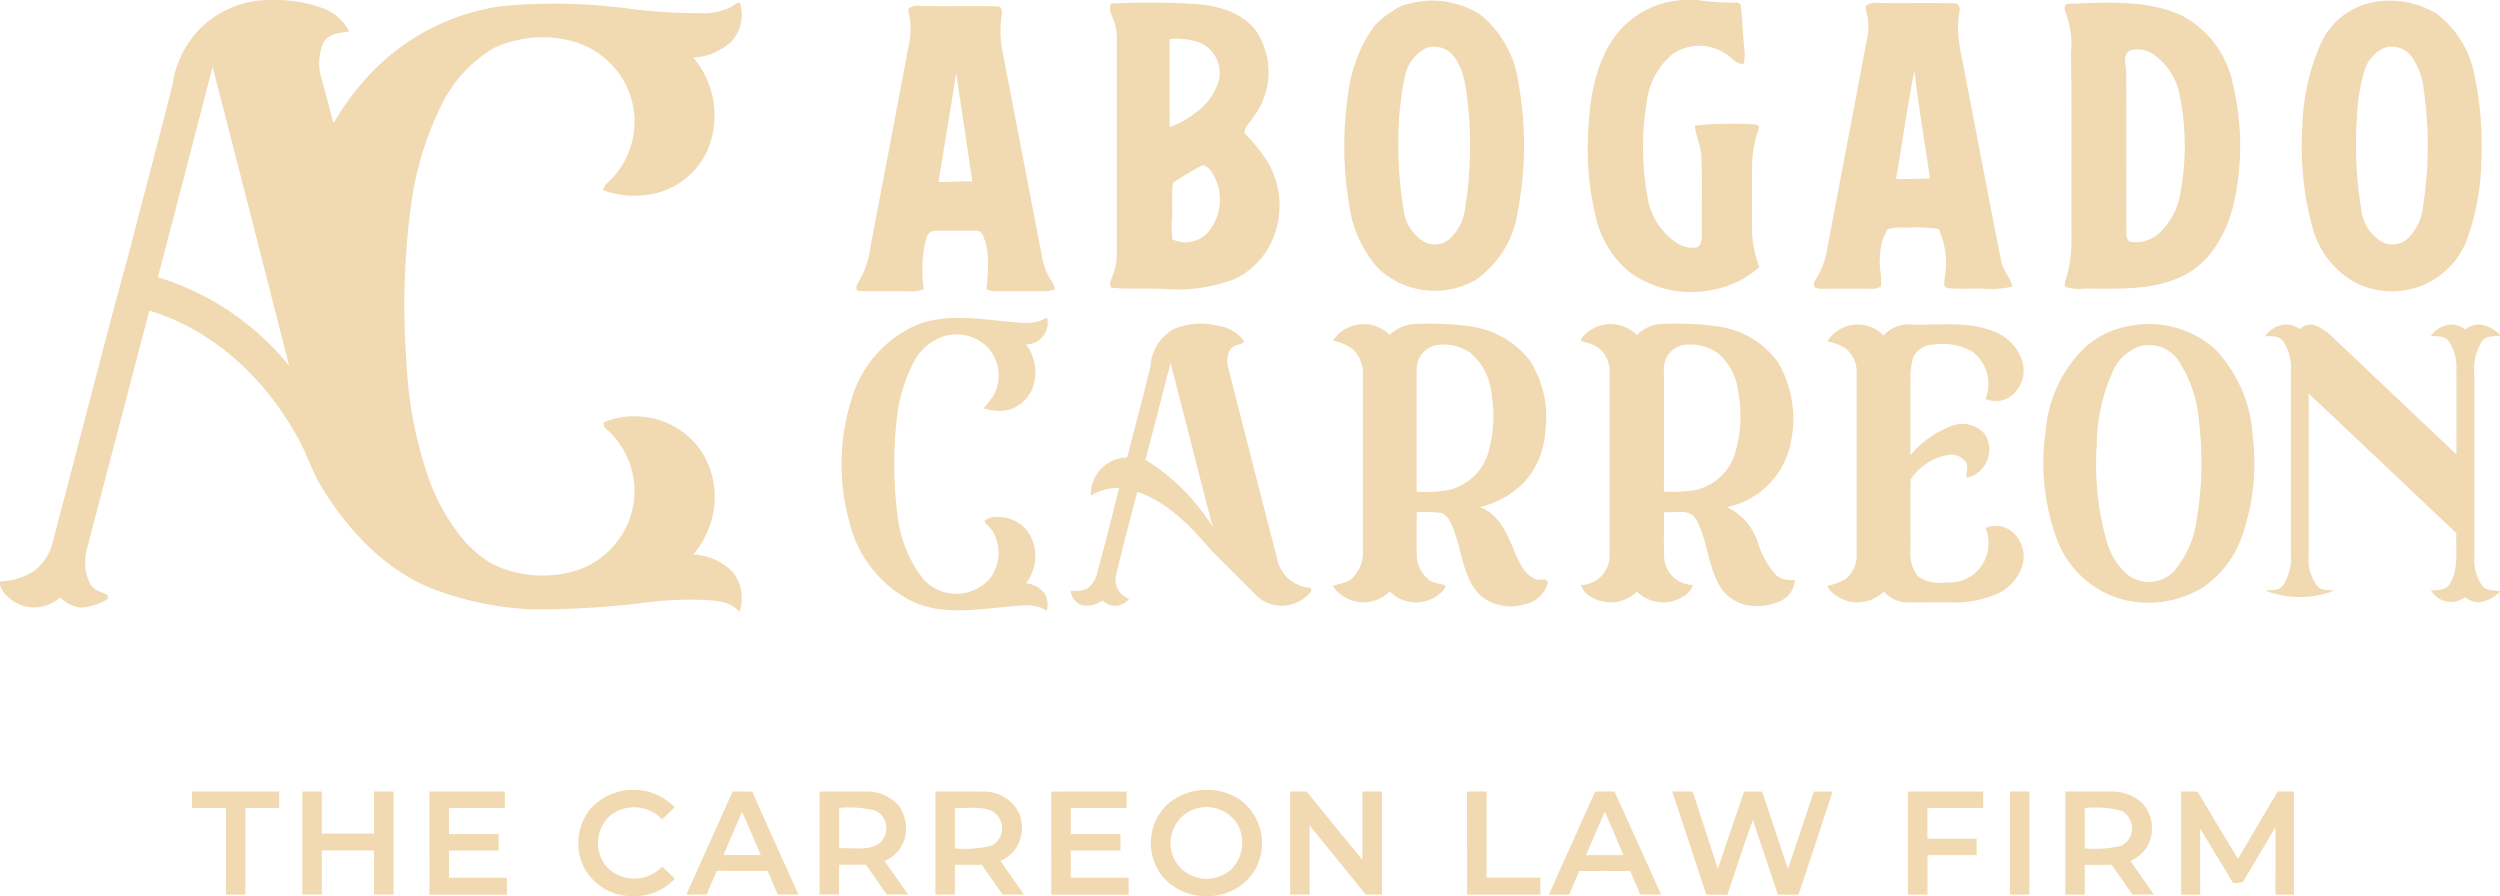<svg xmlns="http://www.w3.org/2000/svg" width="224.113" height="80.331" viewBox="0 0 224.113 80.331"><g id="_dbc49aff" data-name="#dbc49aff" transform="translate(-0.827)"><path id="Path_15507" data-name="Path 15507" d="M24.854,0h1.09a12.479,12.479,0,0,1,3.763.719A4.366,4.366,0,0,1,32.14,2.831c-.811.1-1.824.156-2.285.947a4.408,4.408,0,0,0-.246,3.1q.568,2.085,1.112,4.173A23.376,23.376,0,0,1,34.536,6.1,20.036,20.036,0,0,1,45.7.563a50.037,50.037,0,0,1,11.415.2,45.745,45.745,0,0,0,6.417.41,5.477,5.477,0,0,0,2.93-.6c.219-.114.4-.388.682-.322A3.518,3.518,0,0,1,66.37,3.75a5.559,5.559,0,0,1-3.384,1.417,8.026,8.026,0,0,1,1.186,8.476,6.938,6.938,0,0,1-4.147,3.57,8.264,8.264,0,0,1-5.132-.16,1.183,1.183,0,0,1,.39-.662A7.43,7.43,0,0,0,57.032,7.8a7.624,7.624,0,0,0-5.276-4.2,10.361,10.361,0,0,0-6.675.717A12.021,12.021,0,0,0,40.464,9.3a28.362,28.362,0,0,0-2.807,9.261,67.269,67.269,0,0,0-.4,13.787,36.917,36.917,0,0,0,1.91,10.272,17.9,17.9,0,0,0,2.412,4.733,10.5,10.5,0,0,0,3.379,3.2,10.269,10.269,0,0,0,6.619.824,7.563,7.563,0,0,0,5.325-4A7.4,7.4,0,0,0,55,38.3l-.059-.423a6.641,6.641,0,0,1,2.915-.553,7.2,7.2,0,0,1,5.55,2.726,7.52,7.52,0,0,1,1.393,5.748,8.418,8.418,0,0,1-1.807,3.91,5.3,5.3,0,0,1,3.419,1.472,3.72,3.72,0,0,1,.71,3.675c-.93-1.1-2.463-1.033-3.77-1.092a30.832,30.832,0,0,0-5.154.322,80,80,0,0,1-9.7.54,28.32,28.32,0,0,1-8.631-1.746C35.644,51.3,32.372,47.928,30,44.2c-1.1-1.579-1.6-3.465-2.566-5.119-2.869-5.153-7.487-9.526-13.222-11.232q-2.8,10.7-5.6,21.393a4.451,4.451,0,0,0,.274,3.048c.305.618,1.02.768,1.586,1.044l.022.342a4.886,4.886,0,0,1-2.472.79,2.906,2.906,0,0,1-1.794-.925,3.443,3.443,0,0,1-4.364.244c-.491-.426-1.131-.95-1.017-1.673a5.7,5.7,0,0,0,2.932-.868,4.4,4.4,0,0,0,1.744-2.535c2.289-8.643,4.472-17.314,6.838-25.936,1.3-5.033,2.631-10.061,3.921-15.1a9.09,9.09,0,0,1,2.263-4.881A8.84,8.84,0,0,1,24.854,0M19.889,5.982q-2.438,9.441-4.91,18.875a24.291,24.291,0,0,1,11.763,7.925Q23.336,19.378,19.889,5.982Z" transform="translate(0)" fill="#f1d9b1"></path><path id="Path_15508" data-name="Path 15508" d="M783.742,0h1.279a17.247,17.247,0,0,0,3.013.23c.3.02.827-.11.871.331.156,1.222.189,2.458.3,3.686a4.261,4.261,0,0,1-.024,1.465c-.7.114-1.129-.638-1.691-.93a4.223,4.223,0,0,0-4.706.074,6.528,6.528,0,0,0-2.307,4.309,24.535,24.535,0,0,0,.039,8.325,6.121,6.121,0,0,0,2.555,4.233,2.762,2.762,0,0,0,1.8.478c.553-.116.539-.789.544-1.232-.029-2.281.044-4.564-.039-6.846,0-1-.509-1.89-.583-2.871a36.354,36.354,0,0,1,4.717-.132c.342.061.858-.092,1.05.283a11.454,11.454,0,0,0-.627,2.862c-.042,2.171-.011,4.344-.017,6.517a10.183,10.183,0,0,0,.651,3.156,8.5,8.5,0,0,1-4.1,2.024,9.371,9.371,0,0,1-7.66-1.665,9.061,9.061,0,0,1-2.893-4.809,25.739,25.739,0,0,1-.7-7.351c.118-3.125.59-6.438,2.511-9.009A8.161,8.161,0,0,1,783.742,0Z" transform="translate(-632.026)" fill="#f1d9b1"></path><path id="Path_15509" data-name="Path 15509" d="M542.228,1.361a72.348,72.348,0,0,1,7.759.055c1.95.184,4.066.792,5.255,2.465a6.654,6.654,0,0,1-.21,7.557c-.294.511-.86.919-.873,1.55a15.282,15.282,0,0,1,2.017,2.469,7.73,7.73,0,0,1,.412,7.27,6.9,6.9,0,0,1-3.3,3.325,14.181,14.181,0,0,1-6.062.91c-1.664-.108-3.336.04-5-.127-.241-.346-.007-.739.118-1.075a4.946,4.946,0,0,0,.377-1.914q0-9.568,0-19.134a4.7,4.7,0,0,0-.333-1.963c-.155-.438-.472-.943-.166-1.388m5.23,3.18c.009,2.631-.02,5.261.015,7.892a7.894,7.894,0,0,0,2.327-1.3,5.222,5.222,0,0,0,2.094-2.989,2.961,2.961,0,0,0-1.7-3.267,6.382,6.382,0,0,0-2.735-.333m.305,12.884c-.156,1.022-.029,2.061-.086,3.09A10.056,10.056,0,0,0,547.7,22.5a2.7,2.7,0,0,0,3.3-.761,4.558,4.558,0,0,0,.257-5.228c-.211-.294-.48-.643-.875-.645A28.293,28.293,0,0,0,547.763,17.425Z" transform="translate(-441.773 -1.046)" fill="#f1d9b1"></path><path id="Path_15510" data-name="Path 15510" d="M662.3.687A8.008,8.008,0,0,1,668.62,1.7a9.5,9.5,0,0,1,3.4,6.114,31.623,31.623,0,0,1-.059,11.509,9.031,9.031,0,0,1-3.77,6.143,7.386,7.386,0,0,1-8.737-1.026,10.664,10.664,0,0,1-2.618-5.779,31.6,31.6,0,0,1-.085-9.857,13.25,13.25,0,0,1,2.305-6.053,7.6,7.6,0,0,1,1.73-1.414A3.758,3.758,0,0,1,662.3.687m1.448,4a3.622,3.622,0,0,0-1.925,2.64,27.742,27.742,0,0,0-.572,5.36,35.109,35.109,0,0,0,.476,6.467,3.785,3.785,0,0,0,1.934,2.949,2.015,2.015,0,0,0,2.154-.283,4.385,4.385,0,0,0,1.438-2.9,34.6,34.6,0,0,0,.272-8.814c-.178-1.572-.272-3.272-1.237-4.6A2.219,2.219,0,0,0,663.75,4.687Z" transform="translate(-535.071 -0.377)" fill="#f1d9b1"></path><path id="Path_15511" data-name="Path 15511" d="M890.2,1.6a1.367,1.367,0,0,1,.829-.178c2.3.044,4.607-.017,6.91.031.443-.053.621.425.518.787-.379,2,.237,3.974.572,5.928,1.057,5.415,2.064,10.84,3.151,16.248.1.915.822,1.568,1.039,2.43a8.312,8.312,0,0,1-2.623.188c-1.051-.035-2.11.072-3.153-.053-.441-.024-.344-.52-.318-.82a7.467,7.467,0,0,0-.524-4.483,15.23,15.23,0,0,0-2.807-.112,5.465,5.465,0,0,0-1.759.127,4.7,4.7,0,0,0-.691,2.474c-.14.9.217,1.8.063,2.7a1.756,1.756,0,0,1-.912.175q-2.123-.008-4.243,0a1.442,1.442,0,0,1-.774-.136c-.188-.335.1-.654.255-.932a7.67,7.67,0,0,0,.917-2.719q1.743-9.2,3.491-18.39a5.3,5.3,0,0,0,.024-2.449c-.024-.257-.228-.618.035-.813m4.23,5.858c-.643,3.228-1.085,6.5-1.645,9.741,1.011,0,2.024.017,3.035-.055C895.36,13.914,894.782,10.7,894.431,7.457Z" transform="translate(-721.982 -1.159)" fill="#f1d9b1"></path><path id="Path_15512" data-name="Path 15512" d="M1008.048,1.412c3.377-.1,6.947-.4,10.112,1.037a8.926,8.926,0,0,1,4.632,6.213,23.826,23.826,0,0,1,.121,10.441c-.594,2.642-1.969,5.335-4.463,6.629-2.781,1.438-6.007,1.2-9.037,1.217a4.013,4.013,0,0,1-1.625-.151c-.182-.268.015-.57.063-.846.62-1.925.425-3.967.456-5.954-.02-4.713.046-9.43-.046-14.142a8.205,8.205,0,0,0-.423-3.528c-.16-.289-.274-.89.21-.917m5.478,4.195c-.695.454-.285,1.4-.309,2.074.017,4.724,0,9.449.007,14.173,0,.338.018.82.43.91a3.13,3.13,0,0,0,2.5-.772,6.2,6.2,0,0,0,1.939-3.744,22.618,22.618,0,0,0-.033-8.366,5.758,5.758,0,0,0-2.351-3.9A2.5,2.5,0,0,0,1013.526,5.607Z" transform="translate(-821.786 -1.074)" fill="#f1d9b1"></path><path id="Path_15513" data-name="Path 15513" d="M1129.341.691a8.085,8.085,0,0,1,6.2.926,9.011,9.011,0,0,1,3.386,5.546,30.8,30.8,0,0,1,.6,7.748,21.88,21.88,0,0,1-1.156,6.586,7.194,7.194,0,0,1-10.309,4.114,7.962,7.962,0,0,1-3.616-4.66,27.334,27.334,0,0,1-.967-9.013,19.83,19.83,0,0,1,1.594-7.493,6.7,6.7,0,0,1,1.677-2.349,6.726,6.726,0,0,1,2.592-1.406m1.447,4a3.257,3.257,0,0,0-1.754,2.088,16.617,16.617,0,0,0-.651,4.077,34.583,34.583,0,0,0,.388,8.313,3.78,3.78,0,0,0,1.936,2.939,2.038,2.038,0,0,0,2.252-.368,4.655,4.655,0,0,0,1.364-2.994,34.85,34.85,0,0,0,.048-10.29,6.232,6.232,0,0,0-1.11-3.039A2.216,2.216,0,0,0,1130.788,4.691Z" transform="translate(-916.265 -0.38)" fill="#f1d9b1"></path><path id="Path_15514" data-name="Path 15514" d="M423.079,3.151c.281-.46.884-.373,1.342-.349,2.2.057,4.412-.02,6.616.037.388-.039.513.392.445.7a9.339,9.339,0,0,0,.072,3.4q1.729,9.014,3.471,18.026a5.981,5.981,0,0,0,.858,2.417,2.076,2.076,0,0,1,.358.825,3.11,3.11,0,0,1-.978.164c-1.472-.007-2.943,0-4.415,0a2.049,2.049,0,0,1-.739-.165c.14-1.642.357-3.393-.371-4.936-.147-.353-.574-.32-.886-.325-1.165.018-2.331-.024-3.494.02-.6.066-.665.8-.807,1.267a12.818,12.818,0,0,0-.072,3.985,4.4,4.4,0,0,1-1.706.154c-1.351-.017-2.7.028-4.05-.017-.458-.055-.267-.586-.079-.824a8.452,8.452,0,0,0,1.083-3.224c1.167-6.173,2.357-12.342,3.507-18.517a6.311,6.311,0,0,0-.154-2.64M425.8,18.588c1.011-.007,2.022-.085,3.035-.044-.463-3.237-.974-6.465-1.436-9.7C426.858,12.09,426.336,15.34,425.8,18.588Z" transform="translate(-340.845 -2.268)" fill="#f1d9b1"></path><path id="Path_15515" data-name="Path 15515" d="M417.917,155.689c2.614-1.075,5.495-.594,8.217-.335,1.136.1,2.419.318,3.438-.329.27.006.112.384.171.548A1.951,1.951,0,0,1,427.8,157.4a4.128,4.128,0,0,1,.715,3.5,3.253,3.253,0,0,1-2.406,2.392,4.173,4.173,0,0,1-2.1-.175,11.4,11.4,0,0,0,.923-1.222,3.763,3.763,0,0,0-.642-4.314,3.986,3.986,0,0,0-3.9-.9,4.667,4.667,0,0,0-2.71,2.415,13.738,13.738,0,0,0-1.439,4.768,35.6,35.6,0,0,0,.039,8.835,11.249,11.249,0,0,0,2.266,5.682,3.975,3.975,0,0,0,6.052-.044,3.815,3.815,0,0,0,.27-4.083c-.2-.4-.612-.651-.8-1.048a1.924,1.924,0,0,1,1.3-.335,3.239,3.239,0,0,1,3.1,2.366,4.024,4.024,0,0,1-.671,3.581,2.337,2.337,0,0,1,1.684.939,2.015,2.015,0,0,1,.18,1.528c-1.092-.746-2.506-.46-3.739-.351-2.759.248-5.719.719-8.325-.5a10.748,10.748,0,0,1-5.621-7.066,19.478,19.478,0,0,1,.164-10.991A10.466,10.466,0,0,1,417.917,155.689Z" transform="translate(-334.994 -126.523)" fill="#f1d9b1"></path><path id="Path_15516" data-name="Path 15516" d="M532.251,158.368a6.315,6.315,0,0,1,3.976-.276,3.313,3.313,0,0,1,2.272,1.355c-.031.3-.393.246-.6.355-.858.215-1,1.3-.8,2.022,1.458,5.689,2.9,11.384,4.377,17.068a3.242,3.242,0,0,0,2.822,2.665c.355-.015.309.358.083.517a3.312,3.312,0,0,1-4.745.195c-1.34-1.353-2.7-2.689-4.035-4.044-1.842-2.142-3.9-4.342-6.649-5.256-.621,2.4-1.259,4.794-1.831,7.206a1.849,1.849,0,0,0,1.092,2.388,1.557,1.557,0,0,1-2.375.138,2.385,2.385,0,0,1-1.739.458,1.475,1.475,0,0,1-1.11-1.314,3.106,3.106,0,0,0,1.48-.187,2.487,2.487,0,0,0,.914-1.494c.686-2.507,1.322-5.028,1.943-7.551a5.026,5.026,0,0,0-2.54.695,3.318,3.318,0,0,1,3.261-3.417c.695-2.7,1.414-5.4,2.086-8.107a4.1,4.1,0,0,1,2.118-3.414M529.689,170.1a18.6,18.6,0,0,1,6.026,6.02c-1.274-4.9-2.5-9.805-3.776-14.7Q530.819,165.761,529.689,170.1Z" transform="translate(-426.177 -128.879)" fill="#f1d9b1"></path><path id="Path_15517" data-name="Path 15517" d="M650.85,159.466a3.316,3.316,0,0,1,5.1-.506,3.42,3.42,0,0,1,2.46-.985,26.062,26.062,0,0,1,4.805.222,8.094,8.094,0,0,1,5.3,3.085,9.4,9.4,0,0,1,1.357,6.458,7.285,7.285,0,0,1-1.972,4.517,8.231,8.231,0,0,1-3.912,2.143c1.689.55,2.445,2.309,3.072,3.818.436.982.86,2.169,1.93,2.616.362.189.967-.156,1.145.311a2.743,2.743,0,0,1-2.2,1.985,4.221,4.221,0,0,1-3.879-.829c-1.386-1.375-1.585-3.415-2.14-5.191-.278-.8-.509-1.779-1.323-2.2a15.049,15.049,0,0,0-2.232-.061c0,1.237-.007,2.476,0,3.713a2.846,2.846,0,0,0,.96,2.23c.434.43,1.079.441,1.627.631-.048.382-.406.638-.686.862a3.291,3.291,0,0,1-4.314-.336,3.325,3.325,0,0,1-5.107-.482c.6-.243,1.327-.248,1.783-.759a3.145,3.145,0,0,0,.91-2.515q0-7.718,0-15.437a3.151,3.151,0,0,0-.888-2.513,4.422,4.422,0,0,0-1.807-.772m7.52,2.566c-.005,3.656,0,7.311-.005,10.967a11.589,11.589,0,0,0,3-.169,4.932,4.932,0,0,0,3.344-3.07,11.668,11.668,0,0,0,.393-5.324,5.569,5.569,0,0,0-1.9-3.866,4.213,4.213,0,0,0-2.971-.721A2.142,2.142,0,0,0,658.37,162.033Z" transform="translate(-530.533 -128.933)" fill="#f1d9b1"></path><path id="Path_15518" data-name="Path 15518" d="M772,158.964a3.309,3.309,0,0,1,4.71.007,3.273,3.273,0,0,1,2.371-1,25.818,25.818,0,0,1,4.985.237,7.936,7.936,0,0,1,5.338,3.257,10.06,10.06,0,0,1,.972,7.7,7.329,7.329,0,0,1-5.6,5.228,5.247,5.247,0,0,1,2.8,3.226,7.668,7.668,0,0,0,1.673,2.921,2.25,2.25,0,0,0,1.631.369,2.193,2.193,0,0,1-1.3,1.9,5.012,5.012,0,0,1-3.12.349,3.736,3.736,0,0,1-2.579-2.213c-.855-1.744-.9-3.789-1.873-5.48-.612-.994-1.912-.518-2.864-.623.018,1.39-.039,2.783.026,4.173a2.592,2.592,0,0,0,2.559,2.349,1.784,1.784,0,0,1-.948,1.085,3.313,3.313,0,0,1-4.061-.489,3.347,3.347,0,0,1-3.978.548,1.97,1.97,0,0,1-1.055-1.132,2.637,2.637,0,0,0,2.577-2.482c.024-5.507,0-11.017.011-16.524a2.7,2.7,0,0,0-.993-2.256,4.075,4.075,0,0,0-1.5-.581c-.222-.195.114-.419.226-.57m7.132,3.046q.005,5.5,0,10.993a12.547,12.547,0,0,0,2.9-.154,4.879,4.879,0,0,0,3.4-3.035,11.6,11.6,0,0,0,.382-5.627,5.344,5.344,0,0,0-1.928-3.664,4.315,4.315,0,0,0-2.991-.665A2.141,2.141,0,0,0,779.136,162.009Z" transform="translate(-629.152 -128.93)" fill="#f1d9b1"></path><path id="Path_15519" data-name="Path 15519" d="M891.96,159.689a3.213,3.213,0,0,1,5.04-.529,2.969,2.969,0,0,1,2.329-.993c2.572.116,5.281-.373,7.715.7a4.138,4.138,0,0,1,2.423,2.71,2.863,2.863,0,0,1-1.318,3.189,2.34,2.34,0,0,1-2.009.077,3.612,3.612,0,0,0-1.2-4.252,5.322,5.322,0,0,0-3.434-.616,1.981,1.981,0,0,0-1.822,1.094,5.408,5.408,0,0,0-.265,1.842c-.018,2.324.005,4.647-.011,6.972a8.9,8.9,0,0,1,3.791-2.656,2.664,2.664,0,0,1,2.847.733,2.582,2.582,0,0,1-1.588,3.949c-.125-.46.2-.954-.059-1.384a1.633,1.633,0,0,0-1.785-.625,5.06,5.06,0,0,0-3.187,2.153c-.028,2.094-.011,4.191-.007,6.287a3.333,3.333,0,0,0,.645,2.392,3.469,3.469,0,0,0,2.557.563,3.677,3.677,0,0,0,2.52-.781,3.59,3.59,0,0,0,1-4.1,2.325,2.325,0,0,1,2.237.221,2.9,2.9,0,0,1,1.123,2.915,4.077,4.077,0,0,1-2.23,2.721,9.6,9.6,0,0,1-4.285.816c-1.349-.009-2.7.009-4.046-.006a2.981,2.981,0,0,1-1.923-.98,3.339,3.339,0,0,1-4.732-.013.84.84,0,0,1-.285-.52,4.233,4.233,0,0,0,1.636-.612,2.765,2.765,0,0,0,.952-2.243V162.533a2.7,2.7,0,0,0-1.062-2.268A4.677,4.677,0,0,0,891.96,159.689Z" transform="translate(-727.321 -129.081)" fill="#f1d9b1"></path><path id="Path_15520" data-name="Path 15520" d="M1005.4,158.254a8.934,8.934,0,0,1,7.4,2.072,12.362,12.362,0,0,1,3.41,7.882,19.79,19.79,0,0,1-1.042,9.164,9.2,9.2,0,0,1-3.377,4.325,9.334,9.334,0,0,1-7.572,1.022,8.81,8.81,0,0,1-5.555-5.274,19.935,19.935,0,0,1-1.009-9.79,11.733,11.733,0,0,1,3.583-7.509,8.144,8.144,0,0,1,4.164-1.892m.882,1.805a4.066,4.066,0,0,0-2.629,2.329,16.453,16.453,0,0,0-1.427,6.564,25.231,25.231,0,0,0,.921,8.744,6.184,6.184,0,0,0,1.866,2.917,3.149,3.149,0,0,0,4.011-.2,8.64,8.64,0,0,0,2.138-4.643,30.412,30.412,0,0,0,.228-8.9,11.345,11.345,0,0,0-1.917-5.572A3.2,3.2,0,0,0,1006.286,160.06Z" transform="translate(-813.438 -129.072)" fill="#f1d9b1"></path><path id="Path_15521" data-name="Path 15521" d="M1105.494,159.2a2.478,2.478,0,0,1,1.73-1.037,2.175,2.175,0,0,1,1.362.426,1.44,1.44,0,0,1,1.191-.408,4.732,4.732,0,0,1,1.877,1.232q5.487,5.2,10.982,10.4c-.009-2.489.009-4.978-.007-7.467a4.251,4.251,0,0,0-.719-2.722c-.377-.478-1.037-.377-1.568-.439a2.443,2.443,0,0,1,1.787-1.02,2.045,2.045,0,0,1,1.312.46,1.871,1.871,0,0,1,1.267-.46,2.938,2.938,0,0,1,1.833.947v.059c-.557.066-1.224-.018-1.608.482a4.712,4.712,0,0,0-.693,3.072q.011,8.085,0,16.171a4.2,4.2,0,0,0,.693,2.678c.386.48,1.055.406,1.6.5v.063a3.521,3.521,0,0,1-1.814.928,1.943,1.943,0,0,1-1.3-.46,2.088,2.088,0,0,1-3.066-.6c.609-.017,1.353,0,1.7-.607.811-1.357.505-3.026.573-4.531-4.414-4.167-8.809-8.353-13.235-12.507q0,7.271,0,14.54a3.852,3.852,0,0,0,.8,2.75c.382.412,1,.3,1.5.364a8.548,8.548,0,0,1-6.2,0c.517-.062,1.154.053,1.539-.393a4.328,4.328,0,0,0,.761-2.9q0-8.192,0-16.384a4.2,4.2,0,0,0-.735-2.733C1106.663,159.142,1106.025,159.234,1105.494,159.2Z" transform="translate(-901.599 -129.076)" fill="#f1d9b1"></path><path id="Path_15522" data-name="Path 15522" d="M283.926,386.884a5.182,5.182,0,0,1,7.588-.162c-.386.355-.765.715-1.142,1.079a3.433,3.433,0,0,0-4.623-.353,3.3,3.3,0,0,0-.29,4.664,3.424,3.424,0,0,0,4.919-.077c.382.358.767.715,1.136,1.088a4.908,4.908,0,0,1-3.423,1.557h-.506a4.839,4.839,0,0,1-4.248-2.643A4.912,4.912,0,0,1,283.926,386.884Z" transform="translate(-230.195 -314.349)" fill="#f1d9b1"></path><path id="Path_15523" data-name="Path 15523" d="M563.458,386.547a5.431,5.431,0,0,1,6.531-.528,4.826,4.826,0,0,1,1.134,6.743A4.959,4.959,0,0,1,567.3,394.7h-.511a5.109,5.109,0,0,1-3.695-1.768,4.819,4.819,0,0,1,.366-6.384m2.524.346a3.241,3.241,0,0,0-1.673,4.772,3.29,3.29,0,0,0,4.925.66,3.378,3.378,0,0,0,.5-4.21A3.3,3.3,0,0,0,565.982,386.893Z" transform="translate(-458.062 -314.369)" fill="#f1d9b1"></path><path id="Path_15524" data-name="Path 15524" d="M94.5,386h7.813v1.471H99.279q0,3.882,0,7.767H97.533v-7.767H94.5Z" transform="translate(-76.453 -315.044)" fill="#f1d9b1"></path><path id="Path_15525" data-name="Path 15525" d="M148.25,386q.874,0,1.746,0v3.767h4.688V386h1.746v9.237h-1.746q0-1.977,0-3.952H150q0,1.977,0,3.952H148.25Z" transform="translate(-120.323 -315.044)" fill="#f1d9b1"></path><path id="Path_15526" data-name="Path 15526" d="M210.25,386q3.378,0,6.756,0v1.471H212v2.344h4.458c0,.491,0,.98,0,1.472q-2.228-.005-4.456,0v2.436h5.193v1.517q-3.472,0-6.939,0Z" transform="translate(-170.926 -315.04)" fill="#f1d9b1"></path><path id="Path_15527" data-name="Path 15527" d="M339.681,385.992c.586,0,1.171-.007,1.757.018,1.355,3.083,2.77,6.14,4.14,9.215-.619,0-1.239,0-1.858,0-.3-.706-.6-1.408-.9-2.114-1.518,0-3.037.007-4.555-.006-.325.7-.616,1.414-.923,2.121-.6,0-1.206,0-1.809,0,1.375-3.083,2.768-6.158,4.151-9.237m.844,1.805c-.55,1.3-1.12,2.59-1.662,3.892,1.112,0,2.226,0,3.34,0C341.644,390.393,341.1,389.088,340.525,387.8Z" transform="translate(-273.176 -315.036)" fill="#f1d9b1"></path><path id="Path_15528" data-name="Path 15528" d="M400.49,385.993c1.382,0,2.765-.007,4.147,0a3.832,3.832,0,0,1,2.961,1.272,3.546,3.546,0,0,1,.522,2.961,3.153,3.153,0,0,1-1.8,1.994c.706,1,1.4,2.005,2.108,3-.636.006-1.272,0-1.908,0-.638-.886-1.25-1.789-1.879-2.682-.8.029-1.6.017-2.4.018v2.665h-1.744q-.006-4.619,0-9.235m1.748,1.469c0,1.211,0,2.421,0,3.63,1.187-.094,2.535.279,3.588-.434a1.772,1.772,0,0,0-.287-2.928A9.431,9.431,0,0,0,402.238,387.462Z" transform="translate(-326.195 -315.036)" fill="#f1d9b1"></path><path id="Path_15529" data-name="Path 15529" d="M457,385.991c1.414.006,2.829-.011,4.243.006a3.483,3.483,0,0,1,3.248,1.926,3.385,3.385,0,0,1-.559,3.529,4.424,4.424,0,0,1-1.1.763c.695,1.007,1.4,2.006,2.1,3.009-.636,0-1.27,0-1.906.005-.629-.888-1.254-1.778-1.864-2.678-.805.02-1.612.009-2.417.011,0,.888,0,1.776,0,2.665H457v-9.237m1.744,1.472q0,1.814,0,3.629a9.652,9.652,0,0,0,3.311-.257,1.771,1.771,0,0,0,.1-3.05C461.1,387.257,459.877,387.526,458.744,387.463Z" transform="translate(-372.317 -315.035)" fill="#f1d9b1"></path><path id="Path_15530" data-name="Path 15530" d="M513.48,386c2.254-.009,4.505,0,6.759,0q0,.733,0,1.471H515.23c0,.781,0,1.563,0,2.346q2.228-.006,4.456,0c0,.491,0,.98,0,1.471H515.23v2.436h5.193c0,.506,0,1.009,0,1.517q-3.469,0-6.937,0C513.48,392.155,513.487,389.078,513.48,386Z" transform="translate(-418.415 -315.039)" fill="#f1d9b1"></path><path id="Path_15531" data-name="Path 15531" d="M630,386h1.476c1.671,2.029,3.3,4.1,4.991,6.108.028-2.035.005-4.072.013-6.108h1.746v9.235c-.485,0-.969,0-1.452,0-1.675-2.064-3.34-4.134-5.026-6.187-.005,2.062,0,4.125,0,6.187H630Z" transform="translate(-513.516 -315.044)" fill="#f1d9b1"></path><path id="Path_15532" data-name="Path 15532" d="M716.25,386H718q0,3.86,0,7.721h4.825q0,.758,0,1.517-3.287,0-6.572,0Z" transform="translate(-583.911 -315.044)" fill="#f1d9b1"></path><path id="Path_15533" data-name="Path 15533" d="M756.18,395.227c1.373-3.083,2.774-6.153,4.147-9.235q.863,0,1.73,0c1.41,3.072,2.78,6.16,4.18,9.235-.625,0-1.246,0-1.868,0-.3-.7-.6-1.408-.9-2.11-1.524-.009-3.046,0-4.568,0-.305.7-.609,1.406-.9,2.114-.607,0-1.209,0-1.812,0m3.331-3.537c1.112,0,2.224,0,3.338,0-.546-1.309-1.107-2.61-1.669-3.91C760.636,389.087,760.066,390.387,759.511,391.69Z" transform="translate(-616.501 -315.036)" fill="#f1d9b1"></path><path id="Path_15534" data-name="Path 15534" d="M816.28,385.984c.61,0,1.222,0,1.836,0,.75,2.307,1.515,4.608,2.261,6.917.789-2.3,1.566-4.608,2.351-6.912q.811,0,1.625,0c.774,2.309,1.518,4.627,2.3,6.932.77-2.311,1.574-4.612,2.324-6.93q.844-.006,1.691,0-1.517,4.624-3.064,9.239-.927-.006-1.849,0c-.756-2.23-1.482-4.471-2.243-6.7-.8,2.221-1.52,4.467-2.283,6.7-.629,0-1.256,0-1.882,0C818.309,392.145,817.321,389.055,816.28,385.984Z" transform="translate(-665.553 -315.028)" fill="#f1d9b1"></path><path id="Path_15535" data-name="Path 15535" d="M931.25,386h6.755q0,.733,0,1.471H933v2.757q2.206,0,4.412,0,0,.733,0,1.471c-1.469,0-2.939,0-4.408,0-.007,1.18,0,2.36,0,3.54H931.25Z" transform="translate(-759.389 -315.044)" fill="#f1d9b1"></path><path id="Path_15536" data-name="Path 15536" d="M981,386h1.746v9.237H981Z" transform="translate(-799.994 -315.044)" fill="#f1d9b1"></path><path id="Path_15537" data-name="Path 15537" d="M1008,385.994c1.353,0,2.706,0,4.059,0a4.058,4.058,0,0,1,2.822,1.015,3.368,3.368,0,0,1,.638,3.561,3.181,3.181,0,0,1-1.687,1.647c.7,1,1.414,2,2.1,3.011-.636,0-1.272,0-1.906.006-.62-.893-1.25-1.776-1.855-2.678-.809.018-1.619.009-2.426.011,0,.888,0,1.776,0,2.665H1008v-9.237m1.739,1.482c.015,1.206,0,2.412.007,3.619a10.079,10.079,0,0,0,3.292-.243,1.774,1.774,0,0,0,.031-3.123A9.333,9.333,0,0,0,1009.739,387.476Z" transform="translate(-822.03 -315.038)" fill="#f1d9b1"></path><path id="Path_15538" data-name="Path 15538" d="M1064.5,385.957c.493,0,.987,0,1.482.015,1.186,2.017,2.412,4.009,3.6,6.028,1.215-2.005,2.371-4.046,3.586-6.05.48.009.961.009,1.445.011V395.2h-1.655c-.005-2.015.008-4.028-.005-6.04-.984,1.638-1.941,3.29-2.936,4.921a2.843,2.843,0,0,1-.857.072c-.989-1.618-1.963-3.245-2.958-4.86v5.906q-.852,0-1.7,0Z" transform="translate(-868.144 -315.003)" fill="#f1d9b1"></path></g></svg>